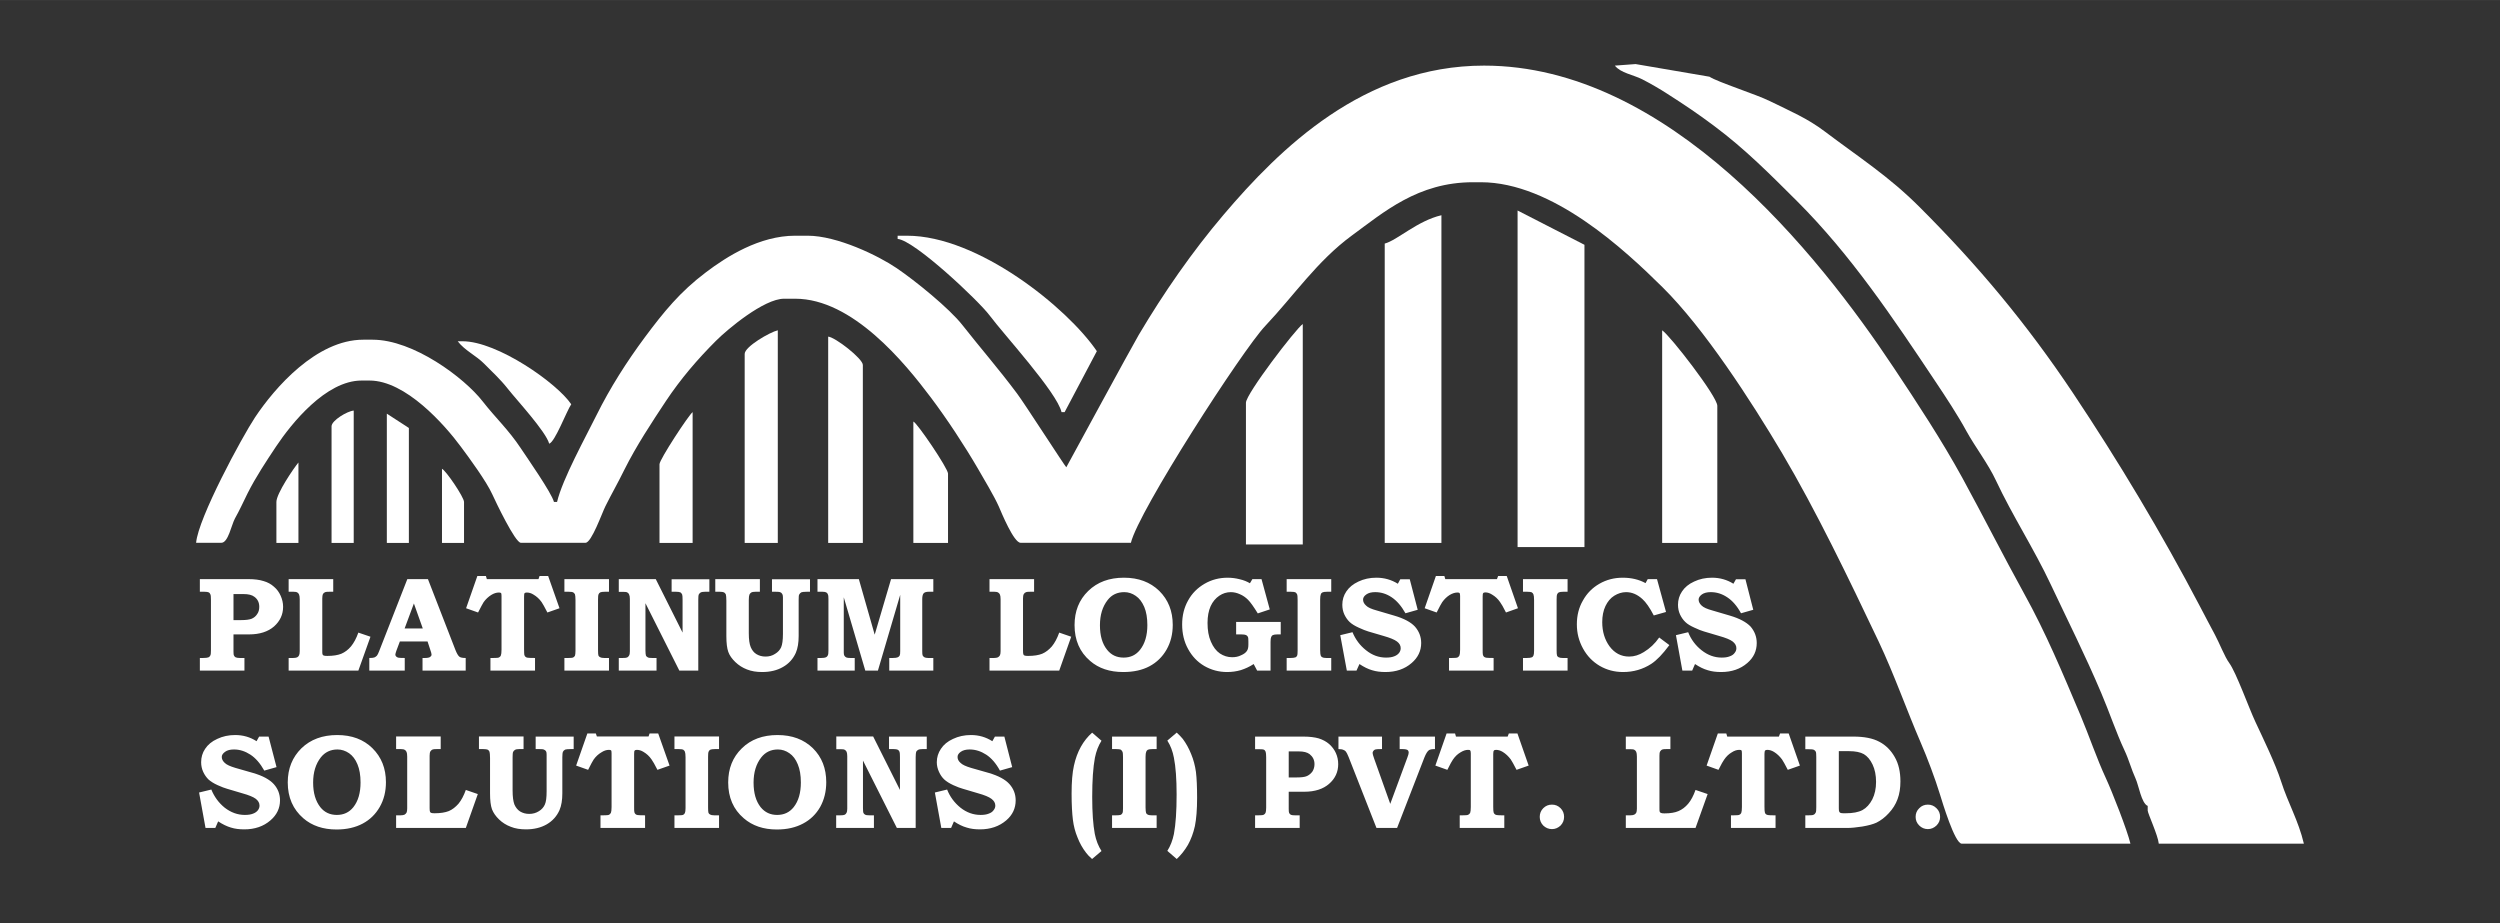 <?xml version="1.0" encoding="UTF-8"?>
<!DOCTYPE svg PUBLIC "-//W3C//DTD SVG 1.1//EN" "http://www.w3.org/Graphics/SVG/1.1/DTD/svg11.dtd">
<!-- Creator: CorelDRAW 2021.5 -->
<svg xmlns="http://www.w3.org/2000/svg" xml:space="preserve" width="195px" height="72px" version="1.1" style="shape-rendering:geometricPrecision; text-rendering:geometricPrecision; image-rendering:optimizeQuality; fill-rule:evenodd; clip-rule:evenodd"
viewBox="0 0 194.01 71.63"
 xmlns:xlink="http://www.w3.org/1999/xlink"
 xmlns:xodm="http://www.corel.com/coreldraw/odm/2003">
 <rect x="0" y="0" width="194.01" height="71.63" fill="#333333" stroke="none"/>
 <defs>
  <style type="text/css">
   <![CDATA[
    .str0 {stroke:white;stroke-width:0.9;stroke-miterlimit:22.926}
    .fil0 {fill:none}
    .fil1 {fill:white}
    .fil2 {fill:white;fill-rule:nonzero}
   ]]>
  </style>
 </defs>
 <g id="Layer_x0020_1">
  <rect class="fil0" width="194.01" height="71.63"/>
  <g id="_1844026220336">
   <g id="_2544711086464">
    <path class="fil1" d="M25.73 42.13l1.72 0 0 -10.27c-0.5,0.04 -1.72,0.77 -1.72,1.22l0 9.05 0 0z"/>
    <polygon class="fil1" points="30.02,42.13 31.73,42.13 31.73,33.21 30.02,32.1 "/>
    <path class="fil1" d="M96.69 42.25l4.41 0 0 -17.11c-0.58,0.42 -4.41,5.43 -4.41,6.11l0 11z"/>
    <path class="fil1" d="M64.27 42.13l2.69 0 0 -13.81c0,-0.49 -2.15,-2.16 -2.69,-2.2l0 16.01z"/>
    <path class="fil1" d="M70.88 42.13l2.69 0 0 -5.38c0,-0.4 -2.39,-3.93 -2.69,-4.04l0 9.41 0 0.01z"/>
    <path class="fil1" d="M87.76 42.13c0.57,-2.44 8.68,-15 10.43,-16.84 2.24,-2.37 4.01,-5.02 6.7,-7 2.49,-1.82 5.14,-4.15 9.42,-4.15l0.61 0c5.55,0 11.17,5.25 14.1,8.15 3.23,3.19 6.86,8.8 9.27,12.86 2.65,4.48 5.19,9.77 7.5,14.63 1.21,2.56 2.15,5.26 3.27,7.86 0.51,1.18 1.1,2.74 1.49,4.01 0.18,0.58 1.15,3.82 1.69,3.82l13.09 0c-0.24,-1.03 -1.42,-4.03 -1.9,-5.07 -0.72,-1.55 -1.3,-3.29 -1.97,-4.88 -1.4,-3.31 -2.69,-6.41 -4.37,-9.44 -1.67,-3.03 -3.16,-5.99 -4.81,-9.01 -1.59,-2.9 -3.51,-5.82 -5.3,-8.51 -5.91,-8.9 -17.53,-23.47 -31.81,-23.47 -9.34,0 -15.86,6.45 -20.22,11.58 -2.42,2.85 -4.63,6.03 -6.58,9.32 -0.56,0.95 -5.61,10.26 -5.62,10.27 -0.11,-0.08 -3.28,-5.01 -3.82,-5.72 -1.44,-1.93 -2.8,-3.48 -4.23,-5.3 -1.01,-1.3 -3.68,-3.46 -5.11,-4.43 -1.44,-0.98 -4.63,-2.52 -6.91,-2.52l-0.97 0c-2.77,0 -5.32,1.62 -6.94,2.85 -1.99,1.5 -3.25,3.05 -4.74,5.05 -1.38,1.86 -2.69,3.91 -3.74,6.03 -0.81,1.64 -2.64,4.95 -3.06,6.73l-0.24 0c-0.19,-0.72 -2.08,-3.42 -2.57,-4.16 -0.96,-1.45 -1.97,-2.37 -2.96,-3.64 -1.43,-1.84 -5.38,-4.79 -8.54,-4.79l-0.73 0c-3.63,0 -6.87,3.73 -8.4,6.03 -1.01,1.53 -4.41,7.81 -4.57,9.73l1.96 0c0.53,0 0.78,-1.38 1.05,-1.88 0.38,-0.68 0.63,-1.24 0.98,-1.95 0.65,-1.29 1.45,-2.49 2.22,-3.65 1.19,-1.78 3.86,-5.11 6.63,-5.11l0.62 0c2.8,0 5.82,3.42 7.09,5.14 0.68,0.91 1.98,2.69 2.43,3.68 0.26,0.57 1.78,3.77 2.22,3.77l5.02 0c0.47,0 1.29,-2.34 1.55,-2.85 0.48,-0.96 0.97,-1.81 1.46,-2.81 0.94,-1.88 2.12,-3.66 3.23,-5.34 1.14,-1.71 2.43,-3.22 3.88,-4.67 0.91,-0.91 3.73,-3.27 5.29,-3.27l0.86 0c4.46,0 8.51,4.98 10.54,7.68 1.24,1.65 2.61,3.73 3.65,5.52 0.45,0.78 1.27,2.15 1.61,2.92 0.21,0.49 1.17,2.82 1.69,2.82l8.57 0 -0.01 0.01z"/>
    <path class="fil1" d="M125.32 5.09c0.44,0.57 1.43,0.71 2.12,1.06 0.59,0.3 1.39,0.76 1.94,1.12 1.33,0.85 2.39,1.56 3.63,2.49 2.44,1.82 4.34,3.75 6.47,5.87 4.15,4.15 7.4,9 10.72,13.98 0.79,1.18 1.75,2.64 2.4,3.84 0.69,1.25 1.7,2.56 2.29,3.83 1.29,2.75 2.97,5.33 4.26,8.08 1.36,2.89 2.63,5.39 3.92,8.43 0.6,1.4 1.17,3.1 1.8,4.44 0.34,0.71 0.53,1.47 0.86,2.19 0.24,0.51 0.45,1.92 0.94,2.12l0 0.36c0,0.21 0.8,1.92 0.86,2.57l11.26 0c-0.42,-1.79 -1.22,-3.12 -1.77,-4.84 -0.43,-1.35 -1.38,-3.3 -1.99,-4.61 -0.5,-1.06 -1.49,-3.83 -2.03,-4.57 -0.35,-0.47 -0.78,-1.58 -1.11,-2.19 -0.41,-0.76 -0.75,-1.42 -1.14,-2.16 -3.03,-5.78 -6.33,-11.28 -9.85,-16.56 -3.61,-5.41 -7.42,-9.97 -11.94,-14.48 -2.4,-2.4 -4.65,-3.82 -7.35,-5.86 -1.35,-1.02 -2.64,-1.56 -4.25,-2.35 -1.06,-0.53 -4.06,-1.48 -4.7,-1.9l-5.73 -0.98 -1.61 0.12 0 0z"/>
    <path class="fil1" d="M107.46 42.13l4.4 0 0 -25.43c-1.88,0.44 -3.42,1.94 -4.4,2.2l0 23.23z"/>
    <polygon class="fil1 str0" points="118.22,42 122.51,42 122.51,19.27 118.22,17.07 "/>
    <path class="fil1" d="M69.66 18.29l0 0.25c1.32,0.11 6.3,4.81 7.14,5.94 1.08,1.45 5.22,5.96 5.58,7.5l0.24 0 2.5 -4.73c-2.29,-3.37 -9.21,-8.96 -14.73,-8.96l-0.73 0 0 0z"/>
    <path class="fil1" d="M128.99 42.13l4.28 0 0 -10.64c0,-0.73 -3.67,-5.46 -4.28,-5.86l0 16.5z"/>
    <path class="fil1" d="M57.79 42.13l2.57 0 0 -16.5c-0.61,0.14 -2.57,1.27 -2.57,1.83l0 14.67 0 0z"/>
    <path class="fil1" d="M35.52 26.48c0.55,0.72 1.4,1.09 2.05,1.74 0.67,0.68 1.25,1.2 1.84,1.95 0.66,0.84 2.95,3.31 3.21,4.26 0.45,-0.13 1.35,-2.53 1.71,-3.06 -1.1,-1.64 -5.73,-4.89 -8.44,-4.89l-0.37 0 0 0z"/>
    <path class="fil1" d="M51.18 42.13l2.57 0 0 -10.15c-0.31,0.23 -2.57,3.68 -2.57,4.04l0 6.11 0 0z"/>
    <path class="fil1" d="M21.45 42.13l1.71 0 0 -6.24c-0.36,0.43 -1.71,2.41 -1.71,3.06l0 3.17 0 0.01z"/>
    <path class="fil1" d="M34.3 42.13l1.71 0 0 -3.18c0,-0.37 -1.42,-2.46 -1.71,-2.57l0 5.75 0 0z"/>
    <g>
     <path class="fil2" d="M15.51 44.94l3.76 0c0.47,0 0.87,0.05 1.18,0.15 0.32,0.09 0.59,0.24 0.81,0.44 0.23,0.19 0.4,0.43 0.52,0.7 0.12,0.27 0.19,0.55 0.19,0.86 0,0.6 -0.24,1.11 -0.7,1.52 -0.47,0.41 -1.12,0.62 -1.94,0.62l-1.21 0 0 1.33c0,0.16 0.01,0.27 0.04,0.31 0.03,0.07 0.07,0.11 0.13,0.14 0.07,0.03 0.17,0.05 0.32,0.05l0.36 0 0 0.98 -3.46 0 0 -0.98 0.25 0c0.21,0 0.35,-0.02 0.42,-0.05 0.06,-0.03 0.11,-0.07 0.14,-0.14 0.04,-0.07 0.05,-0.2 0.05,-0.41l0 -3.9c0,-0.22 -0.01,-0.37 -0.04,-0.43 -0.03,-0.07 -0.07,-0.13 -0.13,-0.16 -0.06,-0.03 -0.17,-0.05 -0.34,-0.05l-0.35 0 0 -0.97 0 -0.01zm2.61 1.16l0 2.02 0.61 0c0.37,0 0.64,-0.04 0.81,-0.11 0.18,-0.08 0.32,-0.2 0.42,-0.36 0.11,-0.15 0.16,-0.34 0.16,-0.56 0,-0.33 -0.12,-0.59 -0.38,-0.78 -0.18,-0.14 -0.46,-0.21 -0.83,-0.21l-0.79 0 0 0zm4.28 -1.16l3.46 0 0 0.98 -0.3 0c-0.17,0 -0.28,0.01 -0.32,0.03 -0.08,0.03 -0.14,0.08 -0.18,0.15 -0.03,0.07 -0.05,0.18 -0.05,0.34l0 4.04c0,0.16 0,0.26 0.02,0.3 0.02,0.04 0.05,0.07 0.09,0.09 0.05,0.02 0.14,0.03 0.28,0.03 0.45,0 0.82,-0.06 1.09,-0.17 0.28,-0.12 0.53,-0.31 0.75,-0.57 0.22,-0.27 0.41,-0.62 0.57,-1.07l0.94 0.32 -0.94 2.63 -5.41 0 0 -0.98 0.34 0c0.14,0 0.25,-0.02 0.32,-0.05 0.07,-0.04 0.12,-0.09 0.15,-0.16 0.03,-0.06 0.05,-0.17 0.05,-0.32l0 -4.03c0,-0.17 -0.02,-0.29 -0.05,-0.36 -0.03,-0.08 -0.08,-0.13 -0.13,-0.16 -0.06,-0.04 -0.16,-0.06 -0.3,-0.06l-0.38 0 0 -0.97 0 -0.01zm9.2 0l1.61 0 2.13 5.49c0.11,0.28 0.22,0.46 0.31,0.53 0.09,0.07 0.25,0.1 0.49,0.1l0 0.98 -3.35 0 0 -0.98 0.2 0c0.18,0 0.32,-0.03 0.39,-0.08 0.07,-0.05 0.11,-0.11 0.11,-0.18 0,-0.06 -0.03,-0.19 -0.1,-0.38l-0.21 -0.64 -2.15 0 -0.27 0.72c-0.05,0.15 -0.08,0.25 -0.08,0.3 0,0.05 0.02,0.1 0.06,0.14 0.04,0.05 0.1,0.08 0.19,0.1 0.06,0.01 0.22,0.02 0.48,0.02l0 0.98 -2.75 0 0 -0.98c0.18,0 0.31,-0.01 0.39,-0.04 0.08,-0.04 0.15,-0.08 0.2,-0.14 0.05,-0.06 0.11,-0.18 0.17,-0.34l2.19 -5.6 -0.01 0zm-0.2 3.83l1.41 0 -0.69 -1.94 -0.72 1.94 0 0zm5.64 -4.07l0.67 0 0.07 0.24 4.01 0 0.08 -0.24 0.67 0 0.88 2.5 -0.94 0.33c-0.21,-0.41 -0.36,-0.68 -0.45,-0.81 -0.18,-0.25 -0.39,-0.44 -0.63,-0.58 -0.17,-0.11 -0.35,-0.16 -0.52,-0.16 -0.08,0 -0.14,0.02 -0.17,0.05 -0.03,0.04 -0.04,0.13 -0.04,0.27l0 4.07c0,0.25 0.01,0.39 0.02,0.45 0.02,0.07 0.05,0.11 0.09,0.15 0.04,0.04 0.1,0.06 0.17,0.07 0.07,0.01 0.26,0.02 0.57,0.02l0 0.98 -3.46 0 0 -0.98 0.21 0c0.24,0 0.39,-0.01 0.45,-0.04 0.06,-0.03 0.12,-0.08 0.15,-0.16 0.03,-0.07 0.05,-0.22 0.05,-0.45l0 -4.16c0,-0.12 -0.01,-0.2 -0.04,-0.23 -0.03,-0.03 -0.09,-0.04 -0.17,-0.04 -0.18,0 -0.38,0.06 -0.59,0.19 -0.22,0.14 -0.42,0.32 -0.59,0.56 -0.06,0.1 -0.21,0.36 -0.43,0.8l-0.93 -0.33 0.87 -2.49 0 -0.01zm6.76 0.24l3.46 0 0 0.98 -0.32 0c-0.18,0 -0.3,0.02 -0.36,0.05 -0.06,0.03 -0.1,0.08 -0.13,0.15 -0.03,0.07 -0.04,0.21 -0.04,0.4l0 3.93c0,0.22 0.01,0.35 0.03,0.42 0.03,0.06 0.07,0.1 0.13,0.13 0.07,0.04 0.17,0.06 0.32,0.06l0.37 0 0 0.98 -3.46 0 0 -0.98 0.29 0c0.2,0 0.33,-0.01 0.39,-0.04 0.06,-0.03 0.11,-0.08 0.14,-0.14 0.02,-0.06 0.04,-0.19 0.04,-0.38l0 -3.94c0,-0.22 -0.02,-0.37 -0.04,-0.44 -0.04,-0.07 -0.08,-0.12 -0.15,-0.16 -0.05,-0.02 -0.16,-0.04 -0.35,-0.04l-0.32 0 0 -0.98 0 0zm4.22 0l2.87 0 2.08 4.15 0 -2.54c0,-0.22 -0.01,-0.35 -0.03,-0.41 -0.04,-0.08 -0.08,-0.14 -0.14,-0.17 -0.06,-0.03 -0.17,-0.05 -0.34,-0.05l-0.34 0 0 -0.97 2.93 0 0 0.97 -0.33 0c-0.16,0 -0.28,0.02 -0.35,0.06 -0.06,0.04 -0.11,0.09 -0.14,0.15 -0.03,0.07 -0.04,0.21 -0.04,0.42l0 5.49 -1.47 0 -2.63 -5.23 0 3.66c0,0.21 0.02,0.35 0.04,0.41 0.03,0.05 0.07,0.1 0.14,0.13 0.06,0.04 0.18,0.05 0.34,0.05l0.34 0 0 0.98 -2.93 0 0 -0.98 0.3 0c0.17,0 0.29,-0.01 0.35,-0.04 0.06,-0.03 0.11,-0.08 0.15,-0.15 0.04,-0.07 0.06,-0.18 0.06,-0.32l0 -4.07c0,-0.16 -0.02,-0.27 -0.06,-0.35 -0.03,-0.07 -0.07,-0.12 -0.13,-0.15 -0.06,-0.04 -0.15,-0.05 -0.29,-0.05l-0.38 0 0 -0.98 0 -0.01zm7.49 0l3.46 0 0 0.98 -0.34 0c-0.15,0 -0.26,0.02 -0.33,0.06 -0.06,0.04 -0.11,0.09 -0.14,0.16 -0.03,0.07 -0.05,0.21 -0.05,0.42l0 2.58c0,0.48 0.05,0.84 0.15,1.08 0.1,0.23 0.24,0.42 0.44,0.54 0.2,0.12 0.43,0.19 0.71,0.19 0.28,0 0.53,-0.07 0.74,-0.21 0.22,-0.13 0.38,-0.31 0.47,-0.51 0.09,-0.21 0.14,-0.55 0.14,-1.04l0 -2.84c0,-0.12 -0.02,-0.2 -0.05,-0.25 -0.04,-0.07 -0.09,-0.12 -0.16,-0.14 -0.05,-0.03 -0.17,-0.04 -0.36,-0.04l-0.28 0 0 -0.97 2.95 0 0 0.97 -0.24 0c-0.22,0 -0.36,0.02 -0.42,0.04 -0.08,0.04 -0.14,0.1 -0.18,0.18 -0.03,0.05 -0.04,0.19 -0.04,0.42l0 2.8c0,0.51 -0.07,0.95 -0.22,1.3 -0.21,0.47 -0.54,0.84 -1,1.1 -0.45,0.26 -0.99,0.39 -1.61,0.39 -0.44,0 -0.83,-0.06 -1.18,-0.2 -0.34,-0.13 -0.64,-0.32 -0.9,-0.57 -0.26,-0.25 -0.45,-0.51 -0.55,-0.79 -0.1,-0.28 -0.15,-0.69 -0.15,-1.23l0 -2.74c0,-0.25 -0.02,-0.42 -0.04,-0.49 -0.03,-0.07 -0.08,-0.12 -0.14,-0.16 -0.06,-0.03 -0.18,-0.05 -0.35,-0.05l-0.33 0 0 -0.98 0 0zm7.92 0l3.22 0 1.23 4.31 1.27 -4.31 3.28 0 0 0.98 -0.36 0c-0.18,0 -0.32,0.04 -0.39,0.12 -0.07,0.08 -0.11,0.23 -0.11,0.45l0 4.03c0,0.18 0.01,0.29 0.03,0.34 0.03,0.06 0.08,0.11 0.13,0.14 0.07,0.04 0.17,0.06 0.3,0.06l0.4 0 0 0.98 -3.42 0 0 -0.98 0.26 0c0.2,0 0.33,-0.02 0.39,-0.05 0.07,-0.03 0.12,-0.07 0.16,-0.14 0.03,-0.06 0.04,-0.17 0.04,-0.35l0 -4.36 -1.73 5.88 -0.98 0 -1.67 -5.69 0 4.31c0,0.1 0.02,0.18 0.05,0.23 0.04,0.06 0.09,0.1 0.15,0.13 0.07,0.03 0.17,0.04 0.32,0.04l0.33 0 0 0.98 -2.89 0 0 -0.98 0.28 0c0.18,0 0.31,-0.02 0.37,-0.05 0.07,-0.03 0.12,-0.08 0.15,-0.15 0.04,-0.07 0.05,-0.2 0.05,-0.39l0 -3.98c0,-0.18 -0.01,-0.3 -0.04,-0.35 -0.02,-0.08 -0.07,-0.13 -0.13,-0.17 -0.06,-0.03 -0.16,-0.05 -0.29,-0.05l-0.39 0 0 -0.98 -0.01 0zm13.36 0l3.46 0 0 0.98 -0.3 0c-0.17,0 -0.28,0.01 -0.32,0.03 -0.08,0.03 -0.14,0.08 -0.18,0.15 -0.04,0.07 -0.06,0.18 -0.06,0.34l0 4.04c0,0.16 0.01,0.26 0.03,0.3 0.01,0.04 0.04,0.07 0.09,0.09 0.05,0.02 0.14,0.03 0.27,0.03 0.46,0 0.83,-0.06 1.1,-0.17 0.28,-0.12 0.52,-0.31 0.75,-0.57 0.22,-0.27 0.41,-0.62 0.57,-1.07l0.93 0.32 -0.93 2.63 -5.41 0 0 -0.98 0.34 0c0.14,0 0.24,-0.02 0.31,-0.05 0.07,-0.04 0.12,-0.09 0.16,-0.16 0.03,-0.06 0.05,-0.17 0.05,-0.32l0 -4.03c0,-0.17 -0.02,-0.29 -0.05,-0.36 -0.04,-0.08 -0.08,-0.13 -0.14,-0.16 -0.06,-0.04 -0.16,-0.06 -0.29,-0.06l-0.38 0 0 -0.97 0 -0.01zm10.44 -0.11c1.12,0 2.03,0.34 2.73,1.02 0.7,0.69 1.05,1.57 1.05,2.64 0,0.72 -0.16,1.36 -0.48,1.92 -0.32,0.56 -0.76,0.99 -1.32,1.29 -0.56,0.3 -1.24,0.45 -2.04,0.45 -1.05,0 -1.9,-0.28 -2.57,-0.86 -0.81,-0.69 -1.21,-1.62 -1.21,-2.78 0,-1.08 0.35,-1.96 1.06,-2.65 0.71,-0.69 1.63,-1.03 2.77,-1.03l0.01 0zm0.02 1.12c-0.54,0 -0.97,0.2 -1.29,0.61 -0.4,0.51 -0.6,1.16 -0.6,1.96 0,0.81 0.18,1.44 0.56,1.91 0.32,0.4 0.74,0.6 1.28,0.6 0.53,0 0.95,-0.2 1.27,-0.6 0.38,-0.48 0.57,-1.12 0.57,-1.92 0,-0.56 -0.08,-1.03 -0.24,-1.41 -0.17,-0.39 -0.38,-0.67 -0.66,-0.86 -0.27,-0.19 -0.57,-0.29 -0.89,-0.29l0 0zm8.67 2.31l3.47 0 0 0.97 -0.26 0c-0.16,0 -0.28,0.02 -0.34,0.05 -0.07,0.03 -0.11,0.08 -0.14,0.15 -0.03,0.06 -0.05,0.19 -0.05,0.38l0 2.23 -1.04 0 -0.27 -0.51c-0.32,0.21 -0.65,0.36 -0.99,0.47 -0.34,0.1 -0.7,0.15 -1.07,0.15 -0.64,0 -1.23,-0.16 -1.77,-0.47 -0.53,-0.31 -0.95,-0.75 -1.26,-1.32 -0.31,-0.56 -0.46,-1.2 -0.46,-1.9 0,-0.69 0.15,-1.31 0.46,-1.86 0.3,-0.55 0.73,-0.98 1.28,-1.3 0.55,-0.32 1.15,-0.47 1.79,-0.47 0.32,0 0.63,0.04 0.94,0.12 0.31,0.07 0.57,0.18 0.79,0.31l0.19 -0.32 0.71 0 0.64 2.35 -0.93 0.31c-0.32,-0.52 -0.57,-0.87 -0.76,-1.06 -0.18,-0.18 -0.39,-0.33 -0.63,-0.43 -0.24,-0.11 -0.48,-0.16 -0.7,-0.16 -0.32,0 -0.62,0.09 -0.9,0.28 -0.28,0.19 -0.51,0.46 -0.67,0.81 -0.16,0.36 -0.24,0.79 -0.24,1.3 0,0.56 0.08,1.04 0.26,1.45 0.18,0.42 0.41,0.72 0.7,0.92 0.29,0.19 0.6,0.29 0.95,0.29 0.24,0 0.48,-0.04 0.69,-0.15 0.22,-0.09 0.37,-0.21 0.45,-0.33 0.09,-0.12 0.12,-0.29 0.12,-0.49l0 -0.26c0,-0.18 -0.01,-0.3 -0.03,-0.34 -0.04,-0.07 -0.09,-0.12 -0.15,-0.15 -0.06,-0.03 -0.19,-0.05 -0.37,-0.05l-0.4 0 0 -0.98 -0.01 0.01zm3.93 -3.32l3.46 0 0 0.98 -0.32 0c-0.18,0 -0.3,0.02 -0.36,0.05 -0.06,0.03 -0.11,0.08 -0.13,0.15 -0.03,0.07 -0.05,0.21 -0.05,0.4l0 3.93c0,0.21 0.02,0.35 0.04,0.41 0.02,0.07 0.06,0.11 0.12,0.14 0.07,0.04 0.18,0.06 0.32,0.06l0.38 0 0 0.98 -3.46 0 0 -0.98 0.28 0c0.2,0 0.33,-0.02 0.4,-0.05 0.06,-0.02 0.1,-0.07 0.13,-0.13 0.03,-0.06 0.04,-0.19 0.04,-0.38l0 -3.94c0,-0.22 -0.01,-0.37 -0.04,-0.44 -0.03,-0.07 -0.08,-0.12 -0.14,-0.16 -0.05,-0.02 -0.17,-0.04 -0.35,-0.04l-0.32 0 0 -0.98 0 0zm9.55 0l0.62 2.38 -0.95 0.27c-0.32,-0.57 -0.68,-0.98 -1.07,-1.24 -0.4,-0.27 -0.83,-0.4 -1.28,-0.4 -0.3,0 -0.52,0.06 -0.69,0.18 -0.17,0.12 -0.25,0.25 -0.25,0.4 0,0.16 0.07,0.32 0.23,0.46 0.14,0.15 0.42,0.27 0.82,0.38l1.36 0.4c0.76,0.22 1.3,0.51 1.62,0.86 0.32,0.37 0.48,0.79 0.48,1.27 0,0.61 -0.25,1.13 -0.74,1.55 -0.54,0.47 -1.22,0.7 -2.03,0.7 -0.38,0 -0.72,-0.04 -1.04,-0.14 -0.31,-0.09 -0.64,-0.25 -0.98,-0.48l-0.23 0.51 -0.75 0 -0.51 -2.75 0.95 -0.23c0.23,0.56 0.58,1.03 1.05,1.4 0.47,0.38 0.99,0.57 1.55,0.57 0.26,0 0.47,-0.03 0.64,-0.1 0.16,-0.06 0.29,-0.15 0.38,-0.27 0.08,-0.11 0.12,-0.23 0.12,-0.36 0,-0.2 -0.09,-0.37 -0.29,-0.52 -0.2,-0.15 -0.55,-0.29 -1.04,-0.43l-1.19 -0.35c-0.18,-0.05 -0.42,-0.15 -0.73,-0.29 -0.31,-0.14 -0.54,-0.28 -0.71,-0.44 -0.16,-0.15 -0.3,-0.35 -0.41,-0.58 -0.11,-0.24 -0.16,-0.49 -0.16,-0.76 0,-0.37 0.1,-0.72 0.31,-1.03 0.21,-0.32 0.53,-0.58 0.94,-0.77 0.42,-0.2 0.88,-0.3 1.39,-0.3 0.62,0 1.17,0.16 1.67,0.47l0.19 -0.35 0.73 0 0 -0.01zm2.02 -0.24l0.67 0 0.07 0.24 4.01 0 0.09 -0.24 0.67 0 0.87 2.5 -0.93 0.33c-0.21,-0.42 -0.36,-0.68 -0.46,-0.81 -0.17,-0.25 -0.38,-0.44 -0.62,-0.58 -0.17,-0.11 -0.35,-0.17 -0.52,-0.17 -0.08,0 -0.14,0.02 -0.17,0.06 -0.03,0.04 -0.04,0.13 -0.04,0.27l0 4.07c0,0.24 0,0.39 0.02,0.45 0.02,0.07 0.05,0.11 0.09,0.15 0.04,0.03 0.1,0.06 0.17,0.07 0.07,0.01 0.26,0.02 0.57,0.02l0 0.98 -3.46 0 0 -0.98 0.21 0c0.23,0 0.38,-0.01 0.45,-0.04 0.06,-0.03 0.11,-0.08 0.15,-0.16 0.03,-0.07 0.05,-0.22 0.05,-0.45l0 -4.17c0,-0.11 -0.02,-0.19 -0.04,-0.22 -0.03,-0.03 -0.09,-0.04 -0.17,-0.04 -0.18,0 -0.38,0.06 -0.6,0.19 -0.22,0.14 -0.41,0.32 -0.58,0.56 -0.07,0.1 -0.21,0.36 -0.43,0.8l-0.93 -0.33 0.87 -2.5 -0.01 0zm6.77 0.24l3.46 0 0 0.98 -0.32 0c-0.18,0 -0.3,0.02 -0.36,0.05 -0.06,0.03 -0.1,0.08 -0.13,0.15 -0.03,0.07 -0.04,0.21 -0.04,0.4l0 3.93c0,0.21 0.01,0.35 0.03,0.41 0.02,0.07 0.07,0.11 0.12,0.14 0.08,0.04 0.18,0.06 0.32,0.06l0.38 0 0 0.98 -3.46 0 0 -0.98 0.28 0c0.2,0 0.34,-0.02 0.4,-0.05 0.06,-0.02 0.1,-0.07 0.13,-0.13 0.03,-0.06 0.05,-0.19 0.05,-0.38l0 -3.94c0,-0.22 -0.02,-0.37 -0.05,-0.44 -0.03,-0.07 -0.07,-0.12 -0.14,-0.16 -0.05,-0.02 -0.17,-0.04 -0.35,-0.04l-0.32 0 0 -0.98 0 0zm9.68 0l0.72 0 0.7 2.55 -0.95 0.27c-0.31,-0.6 -0.61,-1.03 -0.89,-1.28 -0.39,-0.35 -0.8,-0.53 -1.26,-0.53 -0.32,0 -0.63,0.1 -0.92,0.28 -0.29,0.18 -0.51,0.45 -0.68,0.8 -0.17,0.36 -0.25,0.78 -0.25,1.25 0,0.73 0.19,1.36 0.57,1.88 0.39,0.52 0.89,0.79 1.52,0.79 0.39,0 0.77,-0.12 1.14,-0.35 0.46,-0.28 0.86,-0.65 1.19,-1.13l0.79 0.59c-0.52,0.7 -0.98,1.18 -1.41,1.46 -0.65,0.42 -1.38,0.63 -2.18,0.63 -0.67,0 -1.27,-0.16 -1.82,-0.48 -0.54,-0.32 -0.97,-0.76 -1.29,-1.34 -0.32,-0.58 -0.48,-1.2 -0.48,-1.88 0,-0.68 0.15,-1.3 0.47,-1.85 0.31,-0.56 0.74,-0.99 1.28,-1.3 0.54,-0.31 1.14,-0.47 1.81,-0.47 0.67,0 1.26,0.14 1.77,0.42l0.17 -0.31 0 0zm7.58 0l0.61 2.38 -0.95 0.27c-0.31,-0.57 -0.67,-0.98 -1.07,-1.24 -0.4,-0.27 -0.83,-0.4 -1.28,-0.4 -0.29,0 -0.52,0.06 -0.69,0.18 -0.16,0.12 -0.25,0.25 -0.25,0.4 0,0.16 0.08,0.32 0.23,0.46 0.15,0.15 0.43,0.27 0.83,0.38l1.36 0.4c0.75,0.22 1.29,0.51 1.62,0.86 0.31,0.37 0.47,0.79 0.47,1.27 0,0.61 -0.24,1.13 -0.73,1.55 -0.54,0.47 -1.22,0.7 -2.03,0.7 -0.38,0 -0.73,-0.04 -1.04,-0.14 -0.32,-0.09 -0.64,-0.25 -0.99,-0.48l-0.22 0.51 -0.76 0 -0.5 -2.75 0.95 -0.23c0.22,0.56 0.57,1.03 1.04,1.4 0.48,0.38 1,0.57 1.56,0.57 0.26,0 0.46,-0.03 0.63,-0.1 0.17,-0.06 0.3,-0.15 0.38,-0.27 0.09,-0.11 0.13,-0.23 0.13,-0.36 0,-0.2 -0.1,-0.37 -0.29,-0.52 -0.2,-0.15 -0.55,-0.29 -1.05,-0.43l-1.18 -0.35c-0.18,-0.05 -0.43,-0.15 -0.73,-0.29 -0.31,-0.14 -0.55,-0.28 -0.71,-0.44 -0.16,-0.15 -0.3,-0.35 -0.41,-0.58 -0.11,-0.24 -0.16,-0.49 -0.16,-0.76 0,-0.37 0.1,-0.72 0.31,-1.03 0.21,-0.32 0.52,-0.58 0.94,-0.77 0.42,-0.2 0.88,-0.3 1.39,-0.3 0.61,0 1.17,0.16 1.66,0.47l0.2 -0.35 0.73 0 0 -0.01zm-114.61 12.21l0.62 2.38 -0.95 0.27c-0.32,-0.57 -0.68,-0.98 -1.08,-1.24 -0.4,-0.26 -0.82,-0.4 -1.27,-0.4 -0.3,0 -0.53,0.06 -0.69,0.18 -0.17,0.12 -0.26,0.25 -0.26,0.4 0,0.17 0.08,0.32 0.23,0.46 0.15,0.15 0.43,0.27 0.83,0.39l1.36 0.39c0.76,0.22 1.29,0.51 1.62,0.87 0.32,0.36 0.48,0.78 0.48,1.26 0,0.61 -0.25,1.13 -0.74,1.55 -0.54,0.47 -1.22,0.7 -2.03,0.7 -0.38,0 -0.73,-0.04 -1.04,-0.14 -0.31,-0.09 -0.64,-0.25 -0.99,-0.48l-0.22 0.51 -0.76 0 -0.5 -2.75 0.95 -0.23c0.23,0.56 0.57,1.03 1.04,1.41 0.48,0.37 1,0.56 1.56,0.56 0.26,0 0.47,-0.03 0.64,-0.1 0.16,-0.06 0.29,-0.15 0.38,-0.27 0.08,-0.11 0.12,-0.23 0.12,-0.35 0,-0.21 -0.1,-0.38 -0.29,-0.53 -0.2,-0.15 -0.55,-0.29 -1.05,-0.43l-1.18 -0.35c-0.18,-0.05 -0.42,-0.14 -0.73,-0.28 -0.31,-0.14 -0.54,-0.29 -0.71,-0.44 -0.16,-0.16 -0.3,-0.35 -0.41,-0.59 -0.11,-0.24 -0.16,-0.49 -0.16,-0.75 0,-0.38 0.1,-0.73 0.31,-1.04 0.21,-0.32 0.52,-0.58 0.94,-0.77 0.42,-0.2 0.88,-0.3 1.39,-0.3 0.61,0 1.17,0.16 1.66,0.48l0.2 -0.36 0.73 0 0 -0.01zm5.33 -0.11c1.13,0 2.04,0.34 2.73,1.02 0.7,0.69 1.05,1.57 1.05,2.64 0,0.72 -0.16,1.36 -0.48,1.92 -0.32,0.56 -0.76,0.99 -1.32,1.29 -0.56,0.3 -1.24,0.46 -2.03,0.46 -1.05,0 -1.91,-0.29 -2.58,-0.87 -0.8,-0.69 -1.21,-1.62 -1.21,-2.78 0,-1.08 0.36,-1.96 1.06,-2.65 0.71,-0.69 1.64,-1.03 2.78,-1.03l0 0zm0.02 1.12c-0.54,0 -0.97,0.21 -1.29,0.61 -0.4,0.51 -0.6,1.16 -0.6,1.96 0,0.81 0.19,1.44 0.56,1.91 0.32,0.4 0.75,0.6 1.28,0.6 0.53,0 0.96,-0.2 1.28,-0.6 0.38,-0.48 0.56,-1.12 0.56,-1.92 0,-0.56 -0.08,-1.03 -0.24,-1.41 -0.16,-0.39 -0.38,-0.67 -0.65,-0.86 -0.28,-0.19 -0.58,-0.29 -0.9,-0.29l0 0zm4.55 -1.01l3.46 0 0 0.98 -0.3 0c-0.17,0 -0.28,0.01 -0.32,0.03 -0.08,0.03 -0.14,0.09 -0.18,0.15 -0.04,0.07 -0.06,0.18 -0.06,0.34l0 4.04c0,0.17 0.01,0.26 0.03,0.3 0.01,0.04 0.04,0.07 0.09,0.09 0.05,0.02 0.14,0.03 0.27,0.03 0.46,0 0.82,-0.06 1.1,-0.17 0.28,-0.12 0.52,-0.31 0.75,-0.57 0.22,-0.27 0.41,-0.62 0.57,-1.07l0.93 0.32 -0.93 2.63 -5.41 0 0 -0.98 0.34 0c0.14,0 0.24,-0.02 0.31,-0.05 0.07,-0.04 0.12,-0.09 0.16,-0.16 0.03,-0.06 0.05,-0.17 0.05,-0.32l0 -4.03c0,-0.17 -0.02,-0.29 -0.05,-0.36 -0.04,-0.08 -0.08,-0.13 -0.14,-0.16 -0.06,-0.04 -0.16,-0.06 -0.3,-0.06l-0.37 0 0 -0.97 0 -0.01zm6.43 0l3.46 0 0 0.98 -0.34 0c-0.15,0 -0.26,0.02 -0.32,0.06 -0.07,0.04 -0.12,0.09 -0.15,0.16 -0.03,0.07 -0.04,0.21 -0.04,0.42l0 2.58c0,0.48 0.05,0.84 0.14,1.08 0.1,0.23 0.25,0.42 0.44,0.54 0.2,0.12 0.43,0.19 0.71,0.19 0.28,0 0.53,-0.07 0.75,-0.21 0.22,-0.13 0.37,-0.31 0.46,-0.51 0.1,-0.21 0.14,-0.56 0.14,-1.04l0 -2.84c0,-0.12 -0.01,-0.2 -0.04,-0.25 -0.04,-0.07 -0.1,-0.12 -0.17,-0.14 -0.05,-0.03 -0.17,-0.04 -0.36,-0.04l-0.28 0 0 -0.97 2.95 0 0 0.97 -0.23 0c-0.23,0 -0.37,0.02 -0.43,0.04 -0.08,0.04 -0.14,0.1 -0.18,0.18 -0.02,0.05 -0.04,0.19 -0.04,0.42l0 2.8c0,0.51 -0.07,0.95 -0.22,1.3 -0.21,0.47 -0.54,0.84 -0.99,1.1 -0.45,0.26 -0.99,0.39 -1.61,0.39 -0.44,0 -0.84,-0.06 -1.18,-0.2 -0.35,-0.13 -0.65,-0.32 -0.91,-0.57 -0.26,-0.25 -0.44,-0.51 -0.55,-0.79 -0.1,-0.28 -0.15,-0.69 -0.15,-1.23l0 -2.74c0,-0.25 -0.02,-0.42 -0.04,-0.49 -0.03,-0.07 -0.07,-0.12 -0.13,-0.16 -0.07,-0.03 -0.18,-0.05 -0.36,-0.05l-0.33 0 0 -0.98 0 0zm8.4 -0.23l0.67 0 0.08 0.23 4.01 0 0.08 -0.23 0.67 0 0.88 2.49 -0.94 0.33c-0.21,-0.41 -0.36,-0.68 -0.46,-0.81 -0.17,-0.25 -0.38,-0.44 -0.62,-0.58 -0.17,-0.11 -0.35,-0.16 -0.52,-0.16 -0.08,0 -0.14,0.02 -0.17,0.06 -0.03,0.03 -0.04,0.12 -0.04,0.26l0 4.07c0,0.25 0,0.39 0.02,0.45 0.02,0.07 0.05,0.11 0.09,0.15 0.04,0.04 0.1,0.06 0.17,0.07 0.07,0.01 0.26,0.02 0.57,0.02l0 0.98 -3.46 0 0 -0.98 0.21 0c0.23,0 0.38,-0.01 0.45,-0.04 0.06,-0.03 0.11,-0.08 0.15,-0.16 0.03,-0.07 0.05,-0.22 0.05,-0.45l0 -4.16c0,-0.12 -0.01,-0.2 -0.04,-0.23 -0.03,-0.03 -0.09,-0.04 -0.17,-0.04 -0.18,0 -0.38,0.06 -0.59,0.2 -0.22,0.13 -0.42,0.31 -0.59,0.55 -0.07,0.1 -0.21,0.36 -0.43,0.8l-0.93 -0.33 0.87 -2.49 -0.01 0zm6.77 0.23l3.46 0 0 0.98 -0.32 0c-0.18,0 -0.3,0.02 -0.36,0.05 -0.06,0.03 -0.1,0.09 -0.13,0.15 -0.03,0.07 -0.04,0.21 -0.04,0.4l0 3.93c0,0.22 0.01,0.35 0.03,0.42 0.03,0.06 0.07,0.1 0.13,0.13 0.07,0.04 0.17,0.06 0.32,0.06l0.37 0 0 0.98 -3.46 0 0 -0.98 0.28 0c0.21,0 0.34,-0.01 0.4,-0.04 0.06,-0.03 0.1,-0.08 0.13,-0.14 0.03,-0.06 0.05,-0.19 0.05,-0.38l0 -3.94c0,-0.22 -0.02,-0.36 -0.05,-0.44 -0.03,-0.06 -0.07,-0.12 -0.14,-0.16 -0.05,-0.02 -0.16,-0.04 -0.35,-0.04l-0.32 0 0 -0.98 0 0zm8 -0.11c1.13,0 2.04,0.34 2.74,1.02 0.7,0.69 1.04,1.57 1.04,2.64 0,0.72 -0.16,1.36 -0.47,1.92 -0.32,0.56 -0.76,0.99 -1.33,1.29 -0.56,0.3 -1.23,0.46 -2.03,0.46 -1.05,0 -1.9,-0.29 -2.57,-0.87 -0.81,-0.69 -1.21,-1.62 -1.21,-2.78 0,-1.08 0.35,-1.96 1.06,-2.65 0.7,-0.69 1.63,-1.03 2.77,-1.03l0 0zm0.03 1.12c-0.55,0 -0.97,0.21 -1.29,0.61 -0.4,0.51 -0.6,1.16 -0.6,1.96 0,0.81 0.18,1.44 0.55,1.91 0.33,0.4 0.75,0.6 1.28,0.6 0.53,0 0.96,-0.2 1.28,-0.6 0.38,-0.48 0.56,-1.12 0.56,-1.92 0,-0.56 -0.08,-1.03 -0.24,-1.41 -0.16,-0.39 -0.37,-0.67 -0.65,-0.86 -0.27,-0.19 -0.57,-0.29 -0.89,-0.29l0 0zm4.52 -1.01l2.87 0 2.08 4.15 0 -2.54c0,-0.22 -0.01,-0.35 -0.03,-0.41 -0.03,-0.08 -0.08,-0.14 -0.14,-0.17 -0.06,-0.03 -0.17,-0.05 -0.33,-0.05l-0.35 0 0 -0.97 2.93 0 0 0.97 -0.32 0c-0.17,0 -0.28,0.02 -0.35,0.06 -0.07,0.04 -0.12,0.09 -0.15,0.15 -0.02,0.07 -0.04,0.21 -0.04,0.42l0 5.49 -1.46 0 -2.63 -5.23 0 3.66c0,0.21 0.01,0.35 0.04,0.41 0.02,0.05 0.07,0.1 0.13,0.13 0.07,0.04 0.18,0.05 0.34,0.05l0.34 0 0 0.98 -2.93 0 0 -0.98 0.31 0c0.17,0 0.28,-0.01 0.34,-0.04 0.07,-0.03 0.12,-0.08 0.15,-0.15 0.04,-0.07 0.06,-0.18 0.06,-0.32l0 -4.07c0,-0.16 -0.02,-0.27 -0.05,-0.35 -0.04,-0.07 -0.08,-0.12 -0.14,-0.15 -0.06,-0.04 -0.15,-0.05 -0.29,-0.05l-0.37 0 0 -0.98 -0.01 -0.01zm13.05 0l0.61 2.38 -0.95 0.27c-0.31,-0.57 -0.67,-0.98 -1.07,-1.24 -0.4,-0.26 -0.83,-0.4 -1.28,-0.4 -0.29,0 -0.52,0.06 -0.69,0.18 -0.17,0.12 -0.25,0.25 -0.25,0.4 0,0.17 0.07,0.32 0.23,0.46 0.15,0.15 0.42,0.27 0.82,0.39l1.37 0.39c0.75,0.22 1.29,0.51 1.61,0.87 0.32,0.36 0.48,0.78 0.48,1.26 0,0.61 -0.24,1.13 -0.73,1.55 -0.55,0.47 -1.23,0.7 -2.04,0.7 -0.37,0 -0.72,-0.04 -1.03,-0.14 -0.32,-0.09 -0.65,-0.25 -0.99,-0.48l-0.22 0.51 -0.76 0 -0.5 -2.75 0.95 -0.23c0.22,0.56 0.57,1.03 1.04,1.41 0.47,0.37 0.99,0.56 1.56,0.56 0.25,0 0.46,-0.03 0.63,-0.1 0.17,-0.06 0.3,-0.15 0.38,-0.27 0.09,-0.11 0.13,-0.23 0.13,-0.35 0,-0.21 -0.1,-0.38 -0.3,-0.53 -0.2,-0.15 -0.54,-0.29 -1.04,-0.43l-1.18 -0.35c-0.19,-0.05 -0.43,-0.14 -0.74,-0.28 -0.3,-0.14 -0.54,-0.29 -0.7,-0.44 -0.17,-0.16 -0.3,-0.35 -0.41,-0.59 -0.11,-0.24 -0.17,-0.49 -0.17,-0.75 0,-0.38 0.11,-0.73 0.32,-1.04 0.21,-0.32 0.52,-0.58 0.94,-0.77 0.42,-0.2 0.88,-0.3 1.39,-0.3 0.61,0 1.16,0.16 1.66,0.48l0.2 -0.36 0.73 0 0 -0.01z"/>
     <path class="fil2" d="M84.75 56.85l0.73 0.63c-0.24,0.38 -0.41,0.82 -0.51,1.32 -0.14,0.74 -0.21,1.76 -0.21,3.05 0,1.21 0.07,2.16 0.2,2.86 0.1,0.5 0.27,0.94 0.52,1.33l-0.73 0.62c-0.2,-0.17 -0.36,-0.34 -0.47,-0.49 -0.27,-0.35 -0.49,-0.74 -0.66,-1.18 -0.18,-0.43 -0.3,-0.89 -0.36,-1.38 -0.06,-0.49 -0.1,-1.16 -0.1,-2.02 0,-0.91 0.06,-1.63 0.18,-2.17 0.12,-0.55 0.3,-1.04 0.54,-1.47 0.24,-0.43 0.53,-0.79 0.87,-1.09l0 -0.01zm1.55 0.31l3.46 0 0 0.97 -0.32 0c-0.18,0 -0.3,0.02 -0.36,0.05 -0.06,0.03 -0.11,0.09 -0.13,0.16 -0.03,0.07 -0.05,0.2 -0.05,0.39l0 3.93c0,0.22 0.02,0.35 0.04,0.42 0.02,0.06 0.06,0.1 0.12,0.13 0.07,0.04 0.18,0.06 0.32,0.06l0.38 0 0 0.98 -3.46 0 0 -0.98 0.28 0c0.2,0 0.33,-0.01 0.4,-0.04 0.06,-0.03 0.1,-0.08 0.13,-0.14 0.03,-0.06 0.04,-0.19 0.04,-0.37l0 -3.95c0,-0.22 -0.01,-0.36 -0.04,-0.43 -0.03,-0.07 -0.08,-0.13 -0.14,-0.17 -0.05,-0.02 -0.17,-0.04 -0.35,-0.04l-0.32 0 0 -0.97 0 0zm5.02 9.5l-0.73 -0.63c0.24,-0.38 0.41,-0.82 0.51,-1.31 0.14,-0.75 0.21,-1.77 0.21,-3.06 0,-1.21 -0.07,-2.16 -0.21,-2.86 -0.09,-0.49 -0.26,-0.94 -0.51,-1.33l0.73 -0.62c0.19,0.18 0.35,0.34 0.47,0.49 0.26,0.35 0.48,0.75 0.65,1.18 0.18,0.43 0.3,0.89 0.37,1.38 0.06,0.49 0.09,1.17 0.09,2.02 0,0.91 -0.06,1.63 -0.17,2.18 -0.12,0.54 -0.3,1.03 -0.54,1.46 -0.25,0.43 -0.54,0.79 -0.87,1.1l0 0zm6.08 -9.5l3.75 0c0.48,0 0.87,0.05 1.19,0.14 0.31,0.1 0.58,0.24 0.81,0.44 0.22,0.2 0.4,0.43 0.52,0.7 0.12,0.27 0.18,0.55 0.18,0.86 0,0.6 -0.23,1.11 -0.7,1.52 -0.46,0.41 -1.11,0.62 -1.93,0.62l-1.21 0 0 1.33c0,0.16 0.01,0.27 0.03,0.31 0.03,0.07 0.08,0.12 0.14,0.15 0.06,0.03 0.17,0.04 0.32,0.04l0.36 0 0 0.98 -3.46 0 0 -0.98 0.24 0c0.21,0 0.35,-0.01 0.42,-0.04 0.07,-0.04 0.12,-0.08 0.15,-0.15 0.03,-0.07 0.05,-0.2 0.05,-0.41l0 -3.9c0,-0.22 -0.02,-0.36 -0.04,-0.43 -0.03,-0.07 -0.07,-0.13 -0.13,-0.16 -0.06,-0.03 -0.18,-0.04 -0.35,-0.04l-0.34 0 0 -0.98 0 0zm2.61 1.15l0 2.02 0.61 0c0.36,0 0.64,-0.03 0.81,-0.11 0.17,-0.08 0.31,-0.2 0.42,-0.35 0.1,-0.16 0.16,-0.35 0.16,-0.57 0,-0.33 -0.13,-0.58 -0.38,-0.78 -0.19,-0.14 -0.46,-0.21 -0.83,-0.21l-0.79 0 0 0zm3.86 -1.15l3.38 0 0 0.97 -0.11 0c-0.21,0 -0.35,0.01 -0.41,0.03 -0.06,0.02 -0.11,0.05 -0.15,0.11 -0.04,0.05 -0.06,0.11 -0.06,0.16 0,0.07 0.04,0.22 0.12,0.44l1.25 3.51 1.33 -3.6c0.07,-0.18 0.1,-0.3 0.1,-0.37 0,-0.1 -0.03,-0.16 -0.09,-0.21 -0.06,-0.04 -0.2,-0.07 -0.4,-0.07l-0.21 0 0 -0.97 2.74 0 0 0.97c-0.23,0 -0.38,0.03 -0.46,0.08 -0.12,0.08 -0.24,0.27 -0.36,0.57l-2.12 5.47 -1.6 0 -2.16 -5.5c-0.09,-0.22 -0.16,-0.36 -0.21,-0.42 -0.04,-0.06 -0.11,-0.11 -0.2,-0.14 -0.08,-0.04 -0.21,-0.06 -0.38,-0.06l0 -0.97 0 0zm8.38 -0.24l0.67 0 0.07 0.24 4.01 0 0.09 -0.24 0.67 0 0.87 2.49 -0.94 0.33c-0.21,-0.41 -0.36,-0.68 -0.45,-0.81 -0.18,-0.24 -0.39,-0.44 -0.62,-0.58 -0.18,-0.11 -0.35,-0.16 -0.52,-0.16 -0.09,0 -0.14,0.02 -0.17,0.06 -0.03,0.03 -0.05,0.12 -0.05,0.26l0 4.07c0,0.25 0.01,0.4 0.03,0.46 0.02,0.06 0.04,0.11 0.09,0.14 0.04,0.04 0.09,0.06 0.16,0.07 0.08,0.02 0.27,0.02 0.58,0.02l0 0.98 -3.46 0 0 -0.98 0.21 0c0.23,0 0.38,-0.01 0.44,-0.04 0.07,-0.03 0.12,-0.08 0.16,-0.15 0.03,-0.08 0.05,-0.23 0.05,-0.46l0 -4.16c0,-0.12 -0.02,-0.2 -0.05,-0.23 -0.02,-0.03 -0.08,-0.04 -0.17,-0.04 -0.17,0 -0.37,0.06 -0.59,0.2 -0.22,0.13 -0.41,0.31 -0.58,0.56 -0.07,0.09 -0.21,0.35 -0.43,0.79l-0.93 -0.33 0.87 -2.49 -0.01 0zm8.19 5.52c0.26,0 0.48,0.09 0.67,0.28 0.18,0.18 0.27,0.41 0.27,0.67 0,0.26 -0.09,0.48 -0.27,0.67 -0.19,0.18 -0.41,0.28 -0.67,0.28 -0.27,0 -0.49,-0.1 -0.68,-0.28 -0.18,-0.19 -0.27,-0.41 -0.27,-0.67 0,-0.26 0.09,-0.49 0.27,-0.67 0.19,-0.19 0.41,-0.28 0.68,-0.28zm5.73 -5.28l3.46 0 0 0.97 -0.3 0c-0.17,0 -0.28,0.01 -0.32,0.03 -0.08,0.03 -0.14,0.09 -0.18,0.16 -0.04,0.07 -0.05,0.18 -0.05,0.33l0 4.04c0,0.17 0,0.27 0.02,0.3 0.01,0.04 0.04,0.07 0.09,0.09 0.05,0.03 0.14,0.04 0.28,0.04 0.45,0 0.82,-0.06 1.09,-0.18 0.28,-0.12 0.53,-0.31 0.75,-0.57 0.22,-0.26 0.41,-0.62 0.57,-1.07l0.94 0.32 -0.94 2.63 -5.41 0 0 -0.98 0.34 0c0.14,0 0.24,-0.02 0.31,-0.05 0.07,-0.04 0.13,-0.09 0.16,-0.15 0.03,-0.07 0.05,-0.17 0.05,-0.33l0 -4.02c0,-0.17 -0.02,-0.3 -0.05,-0.37 -0.03,-0.07 -0.08,-0.13 -0.14,-0.16 -0.06,-0.04 -0.16,-0.05 -0.29,-0.05l-0.38 0 0 -0.98 0 0zm7.13 -0.24l0.67 0 0.07 0.24 4.01 0 0.09 -0.24 0.67 0 0.87 2.49 -0.94 0.33c-0.21,-0.41 -0.36,-0.68 -0.45,-0.81 -0.18,-0.24 -0.39,-0.44 -0.62,-0.58 -0.18,-0.11 -0.35,-0.16 -0.53,-0.16 -0.08,0 -0.13,0.02 -0.17,0.06 -0.02,0.03 -0.04,0.12 -0.04,0.26l0 4.07c0,0.25 0.01,0.4 0.03,0.46 0.01,0.06 0.04,0.11 0.08,0.14 0.04,0.04 0.1,0.06 0.17,0.07 0.07,0.02 0.26,0.02 0.58,0.02l0 0.98 -3.46 0 0 -0.98 0.21 0c0.23,0 0.38,-0.01 0.44,-0.04 0.07,-0.03 0.12,-0.08 0.15,-0.15 0.03,-0.08 0.05,-0.23 0.05,-0.46l0 -4.16c0,-0.12 -0.01,-0.2 -0.04,-0.23 -0.02,-0.03 -0.08,-0.04 -0.17,-0.04 -0.18,0 -0.38,0.06 -0.59,0.2 -0.22,0.13 -0.41,0.31 -0.58,0.56 -0.07,0.09 -0.22,0.35 -0.44,0.79l-0.92 -0.33 0.87 -2.49 -0.01 0zm6.8 0.24l3.72 0c0.85,0 1.52,0.13 2.02,0.4 0.5,0.26 0.9,0.66 1.2,1.19 0.3,0.52 0.44,1.15 0.44,1.89 0,0.51 -0.07,0.97 -0.22,1.37 -0.15,0.41 -0.38,0.77 -0.68,1.09 -0.3,0.33 -0.62,0.57 -0.96,0.74 -0.26,0.12 -0.63,0.22 -1.1,0.3 -0.47,0.07 -0.85,0.11 -1.14,0.11l-3.28 0 0 -0.98 0.24 0c0.21,0 0.35,-0.01 0.41,-0.05 0.07,-0.03 0.12,-0.09 0.16,-0.17 0.03,-0.06 0.04,-0.2 0.04,-0.42l0 -3.88c0,-0.22 -0.01,-0.36 -0.04,-0.42 -0.03,-0.06 -0.08,-0.11 -0.14,-0.14 -0.07,-0.04 -0.21,-0.05 -0.43,-0.05l-0.24 0 0 -0.98 0 0zm2.6 1.13l0 4.42c0,0.15 0.01,0.24 0.03,0.27 0.02,0.05 0.06,0.09 0.12,0.11 0.05,0.02 0.18,0.02 0.38,0.02 0.56,0 0.99,-0.08 1.31,-0.25 0.31,-0.17 0.56,-0.45 0.76,-0.83 0.19,-0.38 0.29,-0.83 0.29,-1.35 0,-0.52 -0.09,-0.97 -0.27,-1.35 -0.18,-0.38 -0.41,-0.65 -0.68,-0.81 -0.27,-0.15 -0.65,-0.23 -1.15,-0.23l-0.79 0 0 0zm6.91 4.15c0.26,0 0.48,0.09 0.67,0.28 0.19,0.18 0.28,0.41 0.28,0.67 0,0.26 -0.09,0.48 -0.28,0.67 -0.19,0.18 -0.41,0.28 -0.67,0.28 -0.26,0 -0.49,-0.1 -0.67,-0.28 -0.19,-0.19 -0.28,-0.41 -0.28,-0.67 0,-0.26 0.09,-0.49 0.28,-0.67 0.18,-0.19 0.41,-0.28 0.67,-0.28z"/>
    </g>
   </g>
  </g>
 </g>
</svg>
